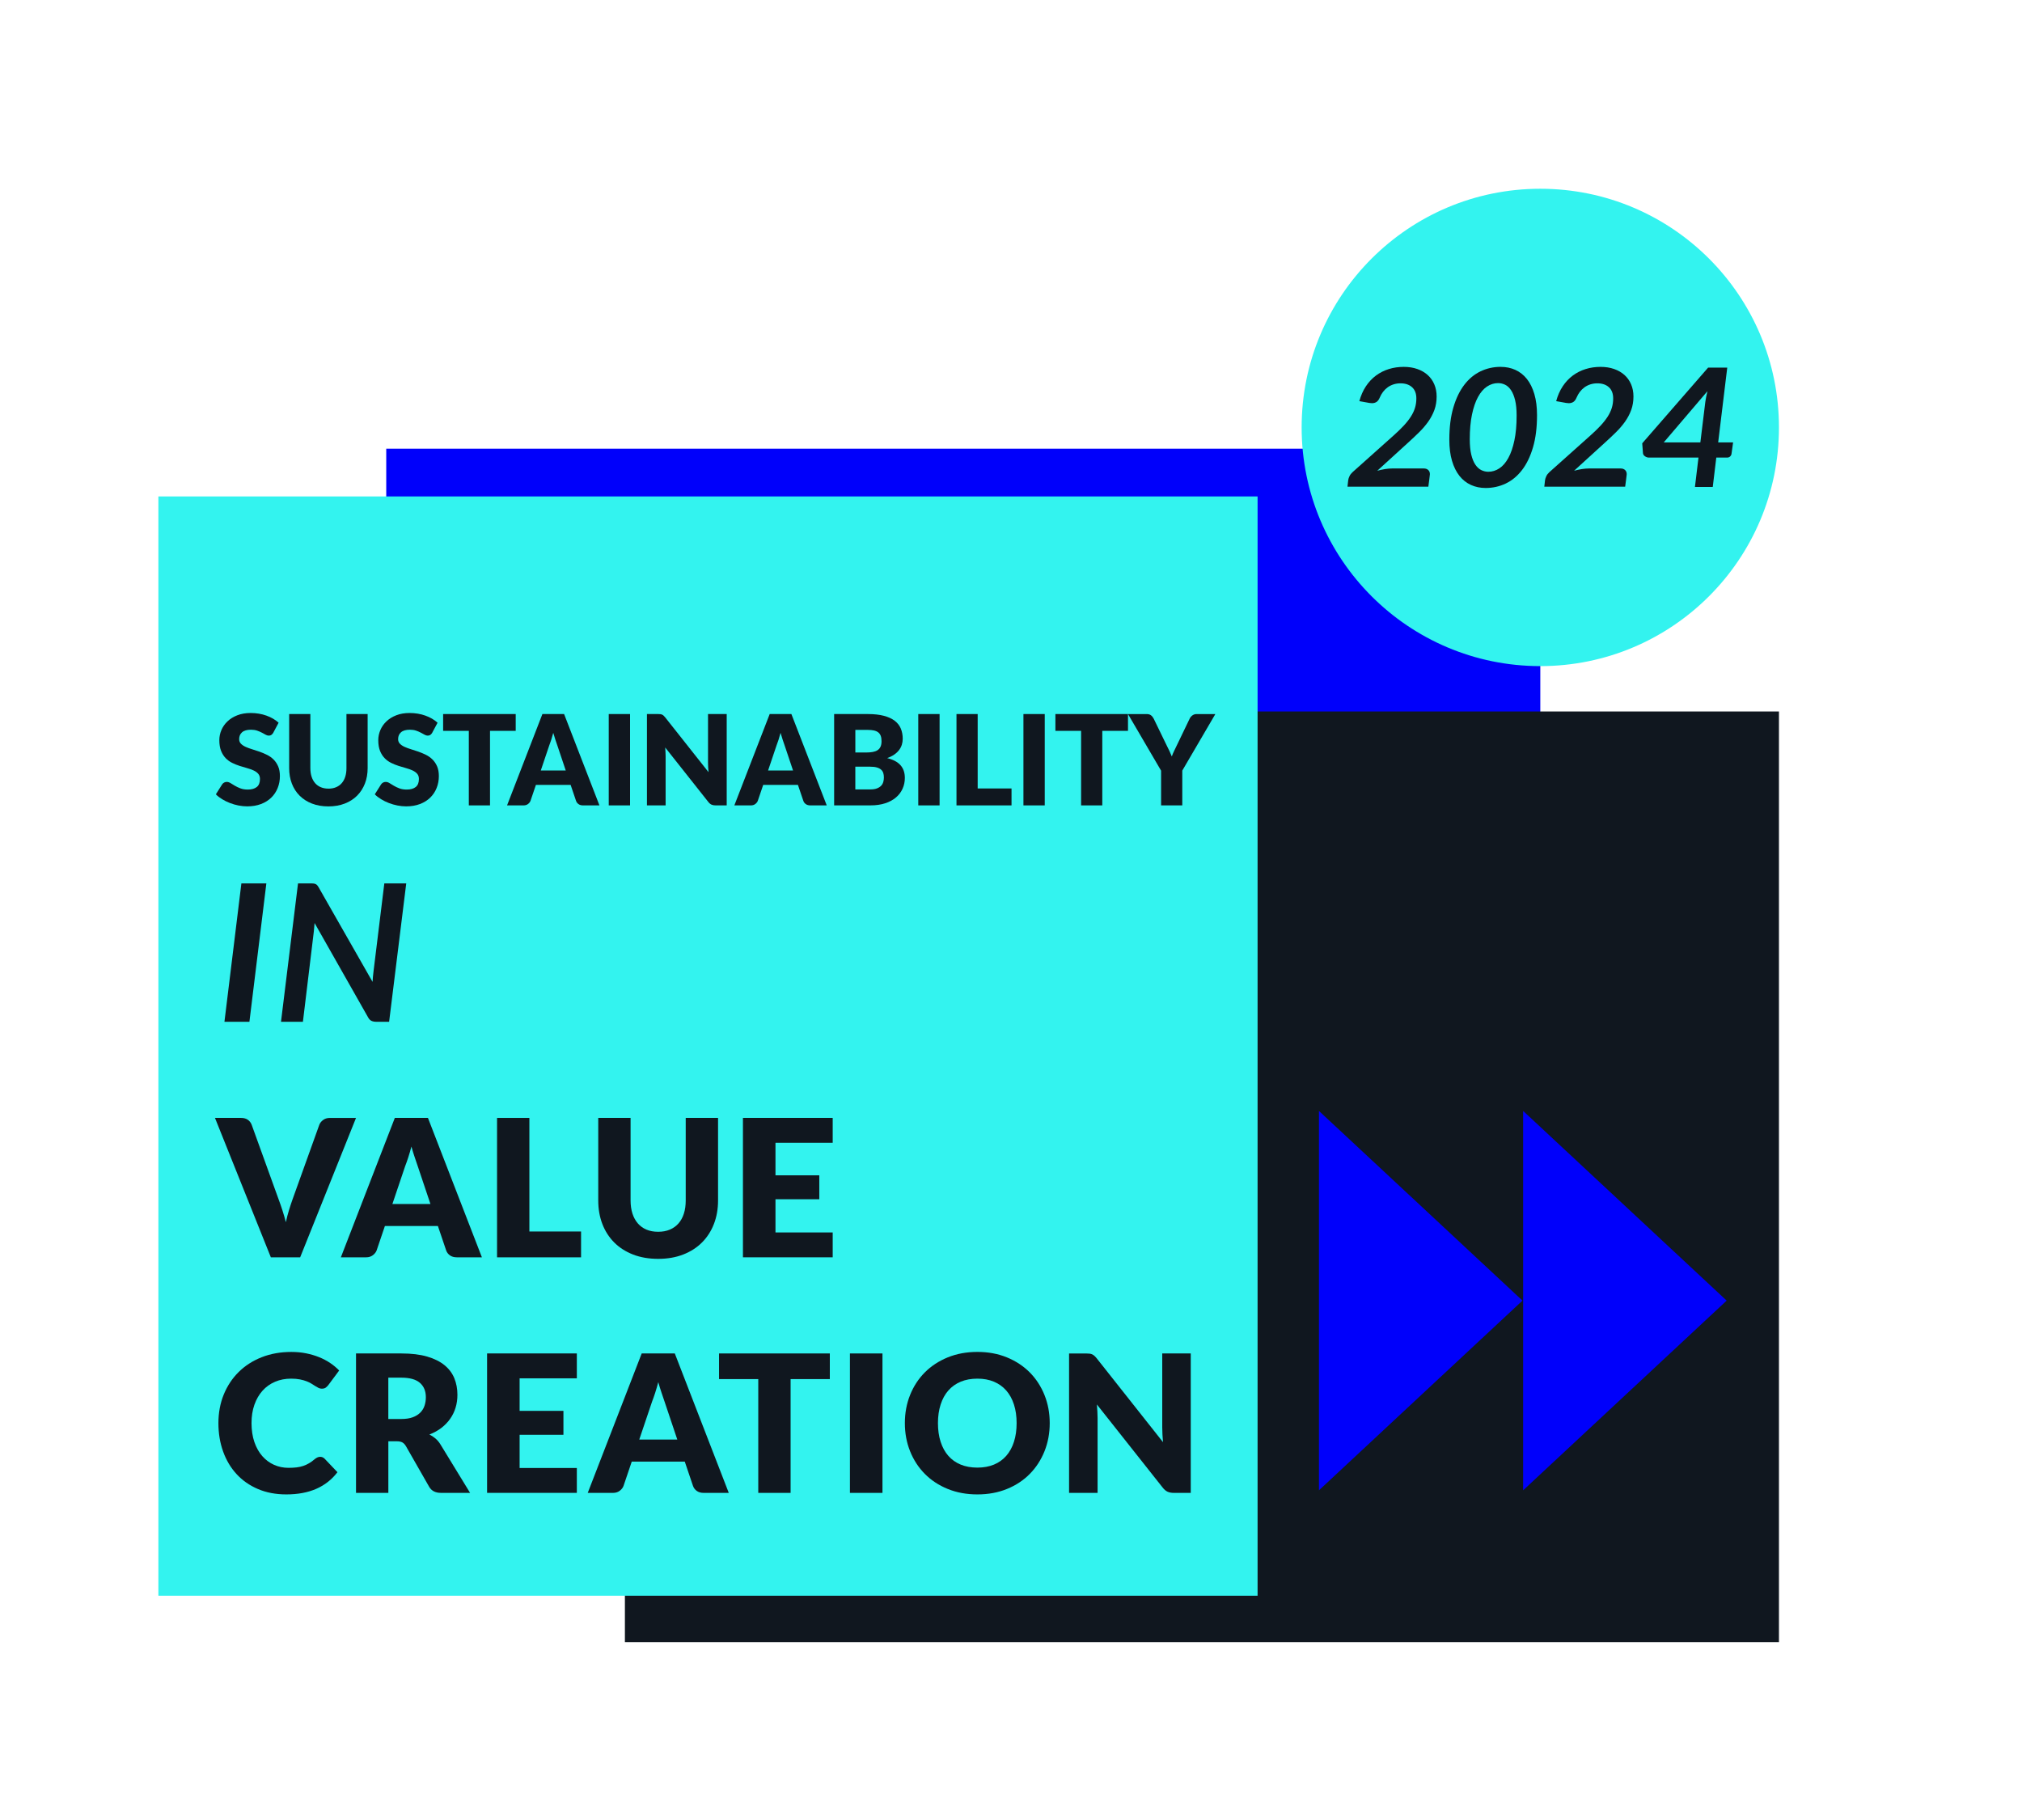 <?xml version="1.0" encoding="UTF-8" standalone="no"?>
<svg xmlns="http://www.w3.org/2000/svg" xmlns:xlink="http://www.w3.org/1999/xlink" xmlns:serif="http://www.serif.com/" width="100%" height="100%" viewBox="0 0 1000 900" version="1.1" xml:space="preserve" style="fill-rule:evenodd;clip-rule:evenodd;stroke-linejoin:round;stroke-miterlimit:2;">
    <g transform="matrix(1,0,0,1,-50,-100)">
        <rect x="241.02" y="321.88" width="570.75" height="197" style="fill:rgb(0,0,251);"></rect>
    </g>
    <g transform="matrix(1,0,0,1,-50,-100)">
        <circle cx="811.77" cy="311.37" r="118.03" style="fill:rgb(51,243,239);"></circle>
    </g>
    <g transform="matrix(1,0,0,1,-50,-100)">
        <rect x="359.05" y="451.83" width="570.75" height="460.25" style="fill:rgb(16,23,31);"></rect>
    </g>
    <g transform="matrix(1,0,0,1,-50,-100)">
        <rect x="128.33" y="345.49" width="543.62" height="543.62" style="fill:rgb(51,243,239);"></rect>
    </g>
    <g transform="matrix(1,0,0,1,-50,-100)">
        <path d="M185.21,462.28C184.9,462.78 184.58,463.15 184.23,463.4C183.88,463.65 183.45,463.77 182.91,463.77C182.44,463.77 181.92,463.62 181.38,463.32C180.83,463.02 180.21,462.68 179.52,462.31C178.83,461.94 178.04,461.6 177.15,461.3C176.26,461 175.25,460.85 174.11,460.85C172.15,460.85 170.68,461.27 169.72,462.11C168.76,462.95 168.28,464.08 168.28,465.5C168.28,466.41 168.57,467.16 169.15,467.76C169.73,468.36 170.49,468.88 171.43,469.31C172.37,469.74 173.45,470.14 174.65,470.5C175.86,470.86 177.09,471.27 178.35,471.71C179.61,472.15 180.85,472.68 182.06,473.28C183.27,473.88 184.34,474.64 185.28,475.57C186.22,476.5 186.98,477.63 187.56,478.96C188.14,480.29 188.43,481.9 188.43,483.78C188.43,485.87 188.07,487.82 187.34,489.64C186.62,491.46 185.57,493.05 184.19,494.4C182.81,495.75 181.12,496.82 179.11,497.59C177.1,498.36 174.81,498.75 172.24,498.75C170.84,498.75 169.4,498.6 167.95,498.32C166.5,498.04 165.08,497.62 163.72,497.1C162.35,496.57 161.07,495.95 159.88,495.22C158.68,494.5 157.64,493.69 156.75,492.8L159.85,487.9C160.08,487.53 160.4,487.23 160.81,487C161.22,486.77 161.67,486.66 162.14,486.66C162.76,486.66 163.39,486.86 164.02,487.25C164.65,487.64 165.36,488.08 166.16,488.55C166.95,489.03 167.87,489.46 168.9,489.85C169.93,490.24 171.15,490.44 172.56,490.44C174.46,490.44 175.94,490.02 176.99,489.18C178.04,488.34 178.57,487.02 178.57,485.2C178.57,484.15 178.28,483.29 177.7,482.63C177.12,481.97 176.36,481.42 175.42,480.99C174.48,480.56 173.41,480.17 172.21,479.84C171.01,479.51 169.78,479.14 168.52,478.74C167.26,478.34 166.03,477.84 164.83,477.25C163.63,476.66 162.56,475.89 161.62,474.92C160.68,473.96 159.92,472.76 159.34,471.32C158.76,469.88 158.47,468.11 158.47,466C158.47,464.31 158.81,462.65 159.49,461.04C160.17,459.43 161.17,457.99 162.5,456.73C163.82,455.47 165.44,454.46 167.37,453.71C169.29,452.96 171.49,452.58 173.97,452.58C175.35,452.58 176.7,452.69 178.02,452.91C179.33,453.13 180.58,453.45 181.75,453.87C182.93,454.29 184.03,454.8 185.05,455.39C186.07,455.98 186.99,456.65 187.79,457.39L185.19,462.26L185.21,462.28Z" style="fill:rgb(16,23,31);fill-rule:nonzero;"></path>
    </g>
    <g transform="matrix(1,0,0,1,-50,-100)">
        <path d="M212.42,489.99C213.83,489.99 215.08,489.76 216.19,489.29C217.3,488.83 218.23,488.16 218.99,487.29C219.76,486.42 220.34,485.36 220.74,484.11C221.14,482.86 221.34,481.44 221.34,479.85L221.34,453.1L231.82,453.1L231.82,479.85C231.82,482.62 231.37,485.16 230.47,487.48C229.57,489.79 228.28,491.79 226.61,493.46C224.94,495.13 222.9,496.44 220.5,497.37C218.1,498.3 215.4,498.77 212.41,498.77C209.42,498.77 206.69,498.3 204.29,497.37C201.89,496.44 199.86,495.14 198.18,493.46C196.51,491.79 195.22,489.79 194.34,487.48C193.45,485.17 193.01,482.62 193.01,479.85L193.01,453.1L203.49,453.1L203.49,479.82C203.49,481.41 203.69,482.83 204.1,484.08C204.5,485.33 205.09,486.39 205.85,487.27C206.62,488.15 207.55,488.82 208.66,489.28C209.77,489.75 211.02,489.98 212.43,489.98L212.42,489.99Z" style="fill:rgb(16,23,31);fill-rule:nonzero;"></path>
    </g>
    <g transform="matrix(1,0,0,1,-50,-100)">
        <path d="M263.82,462.28C263.51,462.78 263.19,463.15 262.84,463.4C262.49,463.65 262.06,463.77 261.52,463.77C261.05,463.77 260.53,463.62 259.99,463.32C259.44,463.02 258.82,462.68 258.13,462.31C257.44,461.94 256.65,461.6 255.76,461.3C254.87,461 253.86,460.85 252.72,460.85C250.76,460.85 249.29,461.27 248.33,462.11C247.37,462.95 246.89,464.08 246.89,465.5C246.89,466.41 247.18,467.16 247.76,467.76C248.34,468.36 249.1,468.88 250.04,469.31C250.98,469.74 252.06,470.14 253.26,470.5C254.47,470.86 255.7,471.27 256.96,471.71C258.22,472.15 259.46,472.68 260.67,473.28C261.88,473.88 262.95,474.64 263.89,475.57C264.83,476.5 265.59,477.63 266.17,478.96C266.75,480.29 267.04,481.9 267.04,483.78C267.04,485.87 266.68,487.82 265.95,489.64C265.23,491.46 264.18,493.05 262.8,494.4C261.42,495.75 259.73,496.82 257.72,497.59C255.71,498.36 253.42,498.75 250.85,498.75C249.45,498.75 248.01,498.6 246.56,498.32C245.11,498.04 243.69,497.62 242.33,497.1C240.96,496.57 239.68,495.95 238.49,495.22C237.29,494.5 236.25,493.69 235.36,492.8L238.46,487.9C238.69,487.53 239.01,487.23 239.42,487C239.83,486.77 240.28,486.66 240.75,486.66C241.37,486.66 242,486.86 242.63,487.25C243.26,487.64 243.97,488.08 244.77,488.55C245.56,489.03 246.48,489.46 247.51,489.85C248.54,490.24 249.76,490.44 251.17,490.44C253.07,490.44 254.55,490.02 255.6,489.18C256.65,488.34 257.18,487.02 257.18,485.2C257.18,484.15 256.89,483.29 256.31,482.63C255.73,481.97 254.97,481.42 254.03,480.99C253.09,480.56 252.02,480.17 250.82,479.84C249.62,479.51 248.39,479.14 247.13,478.74C245.87,478.34 244.64,477.84 243.44,477.25C242.24,476.66 241.17,475.89 240.23,474.92C239.29,473.96 238.53,472.76 237.95,471.32C237.37,469.88 237.08,468.11 237.08,466C237.08,464.31 237.42,462.65 238.1,461.04C238.78,459.43 239.78,457.99 241.11,456.73C242.43,455.47 244.05,454.46 245.98,453.71C247.9,452.96 250.1,452.58 252.58,452.58C253.96,452.58 255.31,452.69 256.63,452.91C257.94,453.13 259.19,453.45 260.36,453.87C261.54,454.29 262.64,454.8 263.66,455.39C264.68,455.98 265.6,456.65 266.4,457.39L263.8,462.26L263.82,462.28Z" style="fill:rgb(16,23,31);fill-rule:nonzero;"></path>
    </g>
    <g transform="matrix(1,0,0,1,-50,-100)">
        <path d="M305.05,453.1L305.05,461.41L292.34,461.41L292.34,498.27L281.86,498.27L281.86,461.41L269.15,461.41L269.15,453.1L305.05,453.1Z" style="fill:rgb(16,23,31);fill-rule:nonzero;"></path>
    </g>
    <g transform="matrix(1,0,0,1,-50,-100)">
        <path d="M346.47,498.27L338.35,498.27C337.44,498.27 336.69,498.06 336.1,497.63C335.51,497.21 335.1,496.66 334.88,496L332.21,488.13L315.04,488.13L312.37,496C312.16,496.58 311.76,497.1 311.16,497.57C310.56,498.03 309.83,498.27 308.96,498.27L300.77,498.27L318.25,453.1L328.98,453.1L346.46,498.27L346.47,498.27ZM317.45,481L329.79,481L325.64,468.63C325.37,467.84 325.06,466.92 324.69,465.86C324.33,464.8 323.97,463.64 323.62,462.4C323.29,463.66 322.95,464.83 322.6,465.9C322.25,466.97 321.92,467.9 321.61,468.69L317.46,481L317.45,481Z" style="fill:rgb(16,23,31);fill-rule:nonzero;"></path>
    </g>
    <g transform="matrix(1,0,0,1,-50,-100)">
        <rect x="351.06" y="453.1" width="10.54" height="45.17" style="fill:rgb(16,23,31);fill-rule:nonzero;"></rect>
    </g>
    <g transform="matrix(1,0,0,1,-50,-100)">
        <path d="M376.63,453.17C376.94,453.21 377.22,453.29 377.47,453.4C377.72,453.51 377.95,453.67 378.18,453.88C378.41,454.09 378.66,454.37 378.96,454.72L400.41,481.84C400.33,480.97 400.27,480.13 400.22,479.31C400.18,478.49 400.16,477.72 400.16,477L400.16,453.1L409.4,453.1L409.4,498.27L403.94,498.27C403.13,498.27 402.45,498.15 401.89,497.9C401.33,497.65 400.79,497.2 400.28,496.54L378.98,469.63C379.04,470.42 379.09,471.19 379.13,471.94C379.17,472.69 379.19,473.4 379.19,474.06L379.19,498.27L369.95,498.27L369.95,453.1L375.47,453.1C375.93,453.1 376.31,453.12 376.62,453.16L376.63,453.17Z" style="fill:rgb(16,23,31);fill-rule:nonzero;"></path>
    </g>
    <g transform="matrix(1,0,0,1,-50,-100)">
        <path d="M458.88,498.27L450.76,498.27C449.85,498.27 449.1,498.06 448.51,497.63C447.92,497.21 447.51,496.66 447.29,496L444.62,488.13L427.45,488.13L424.78,496C424.57,496.58 424.17,497.1 423.57,497.57C422.97,498.03 422.24,498.27 421.37,498.27L413.18,498.27L430.66,453.1L441.39,453.1L458.87,498.27L458.88,498.27ZM429.86,481L442.2,481L438.05,468.63C437.78,467.84 437.47,466.92 437.1,465.86C436.74,464.8 436.38,463.64 436.03,462.4C435.7,463.66 435.36,464.83 435.01,465.9C434.66,466.97 434.33,467.9 434.02,468.69L429.87,481L429.86,481Z" style="fill:rgb(16,23,31);fill-rule:nonzero;"></path>
    </g>
    <g transform="matrix(1,0,0,1,-50,-100)">
        <path d="M462.53,498.27L462.53,453.1L479.15,453.1C482.27,453.1 484.93,453.39 487.12,453.97C489.31,454.55 491.1,455.37 492.48,456.42C493.86,457.47 494.87,458.76 495.5,460.26C496.13,461.77 496.45,463.45 496.45,465.31C496.45,466.32 496.31,467.3 496.02,468.24C495.73,469.18 495.28,470.06 494.65,470.89C494.03,471.72 493.23,472.47 492.26,473.14C491.29,473.81 490.12,474.4 488.76,474.89C491.73,475.61 493.94,476.79 495.36,478.41C496.79,480.03 497.5,482.11 497.5,484.66C497.5,486.58 497.13,488.37 496.38,490.02C495.64,491.67 494.55,493.12 493.11,494.34C491.67,495.57 489.9,496.53 487.79,497.22C485.68,497.91 483.27,498.26 480.57,498.26L462.53,498.26L462.53,498.27ZM473.01,472.11L478.47,472.11C479.63,472.11 480.67,472.03 481.6,471.86C482.53,471.69 483.32,471.41 483.97,470.99C484.62,470.58 485.12,470.01 485.46,469.28C485.8,468.56 485.97,467.65 485.97,466.55C485.97,465.45 485.84,464.58 485.57,463.87C485.3,463.16 484.89,462.58 484.33,462.15C483.77,461.72 483.06,461.41 482.21,461.22C481.35,461.03 480.33,460.94 479.16,460.94L473.02,460.94L473.02,472.1L473.01,472.11ZM473.01,479.12L473.01,490.37L480.39,490.37C481.77,490.37 482.91,490.19 483.78,489.84C484.66,489.49 485.35,489.03 485.84,488.48C486.33,487.93 486.68,487.29 486.86,486.59C487.05,485.89 487.14,485.17 487.14,484.45C487.14,483.62 487.03,482.88 486.82,482.22C486.6,481.56 486.23,481 485.7,480.55C485.17,480.1 484.48,479.74 483.61,479.5C482.74,479.25 481.65,479.13 480.32,479.13L473.01,479.13L473.01,479.12Z" style="fill:rgb(16,23,31);fill-rule:nonzero;"></path>
    </g>
    <g transform="matrix(1,0,0,1,-50,-100)">
        <rect x="504.14" y="453.1" width="10.54" height="45.17" style="fill:rgb(16,23,31);fill-rule:nonzero;"></rect>
    </g>
    <g transform="matrix(1,0,0,1,-50,-100)">
        <path d="M533.52,489.9L550.26,489.9L550.26,498.27L523.04,498.27L523.04,453.1L533.52,453.1L533.52,489.9Z" style="fill:rgb(16,23,31);fill-rule:nonzero;"></path>
    </g>
    <g transform="matrix(1,0,0,1,-50,-100)">
        <rect x="556.15" y="453.1" width="10.54" height="45.17" style="fill:rgb(16,23,31);fill-rule:nonzero;"></rect>
    </g>
    <g transform="matrix(1,0,0,1,-50,-100)">
        <path d="M607.86,453.1L607.86,461.41L595.15,461.41L595.15,498.27L584.67,498.27L584.67,461.41L571.96,461.41L571.96,453.1L607.86,453.1Z" style="fill:rgb(16,23,31);fill-rule:nonzero;"></path>
    </g>
    <g transform="matrix(1,0,0,1,-50,-100)">
        <path d="M634.71,481.1L634.71,498.27L624.23,498.27L624.23,481.1L607.86,453.11L617.1,453.11C618.01,453.11 618.73,453.32 619.27,453.75C619.81,454.17 620.24,454.72 620.57,455.38L626.95,468.52C627.47,469.57 627.94,470.55 628.38,471.43C628.81,472.32 629.19,473.2 629.53,474.07C629.84,473.18 630.21,472.29 630.65,471.4C631.08,470.51 631.55,469.55 632.04,468.52L638.36,455.38C638.48,455.11 638.65,454.84 638.87,454.57C639.09,454.3 639.33,454.06 639.61,453.84C639.89,453.62 640.21,453.45 640.57,453.31C640.93,453.17 641.33,453.11 641.76,453.11L651.06,453.11L634.69,481.1L634.71,481.1Z" style="fill:rgb(16,23,31);fill-rule:nonzero;"></path>
    </g>
    <g transform="matrix(1,0,0,1,-50,-100)">
        <path d="M173.35,605.27L161,605.27L169.38,536.84L181.73,536.84L173.35,605.27Z" style="fill:rgb(16,23,31);fill-rule:nonzero;"></path>
    </g>
    <g transform="matrix(1,0,0,1,-50,-100)">
        <path d="M205.17,536.92C205.53,536.97 205.86,537.06 206.14,537.2C206.43,537.34 206.68,537.54 206.9,537.79C207.12,538.04 207.36,538.39 207.61,538.83L234.25,585.54C234.31,584.63 234.38,583.73 234.46,582.87C234.54,582 234.63,581.19 234.72,580.43L240.07,536.85L250.91,536.85L242.44,605.28L236.15,605.28C235.2,605.28 234.4,605.13 233.74,604.83C233.08,604.53 232.53,603.97 232.08,603.15L205.58,556.44C205.52,557.2 205.46,557.93 205.39,558.64C205.33,559.35 205.26,560.02 205.2,560.65L199.81,605.27L188.97,605.27L197.39,536.84L203.83,536.84C204.37,536.84 204.82,536.86 205.18,536.91L205.17,536.92Z" style="fill:rgb(16,23,31);fill-rule:nonzero;"></path>
    </g>
    <g transform="matrix(1,0,0,1,-50,-100)">
        <path d="M156.32,652.81L169.19,652.81C170.58,652.81 171.71,653.13 172.6,653.76C173.48,654.39 174.11,655.23 174.49,656.27L187.83,693.18C188.43,694.79 189.04,696.54 189.65,698.43C190.27,700.32 190.84,702.31 191.38,704.39C191.82,702.31 192.33,700.32 192.92,698.43C193.5,696.54 194.08,694.79 194.65,693.18L207.9,656.27C208.22,655.39 208.83,654.59 209.75,653.88C210.67,653.17 211.79,652.82 213.11,652.82L226.07,652.82L198.44,721.77L183.96,721.77L156.32,652.82L156.32,652.81Z" style="fill:rgb(16,23,31);fill-rule:nonzero;"></path>
    </g>
    <g transform="matrix(1,0,0,1,-50,-100)">
        <path d="M288.34,721.75L275.94,721.75C274.55,721.75 273.41,721.43 272.51,720.78C271.61,720.13 270.99,719.31 270.64,718.3L266.57,706.28L240.35,706.28L236.28,718.3C235.96,719.18 235.35,719.98 234.43,720.69C233.51,721.4 232.39,721.75 231.07,721.75L218.58,721.75L245.27,652.8L261.64,652.8L288.33,721.75L288.34,721.75ZM244.05,695.39L262.88,695.39L256.54,676.51C256.13,675.31 255.65,673.9 255.1,672.27C254.55,670.65 254,668.89 253.47,666.99C252.96,668.91 252.44,670.7 251.91,672.34C251.38,673.98 250.87,675.4 250.4,676.6L244.06,695.39L244.05,695.39Z" style="fill:rgb(16,23,31);fill-rule:nonzero;"></path>
    </g>
    <g transform="matrix(1,0,0,1,-50,-100)">
        <path d="M311.81,708.98L337.37,708.98L337.37,721.76L295.82,721.76L295.82,652.81L311.81,652.81L311.81,708.98Z" style="fill:rgb(16,23,31);fill-rule:nonzero;"></path>
    </g>
    <g transform="matrix(1,0,0,1,-50,-100)">
        <path d="M375.51,709.12C377.65,709.12 379.57,708.77 381.26,708.06C382.95,707.35 384.38,706.33 385.54,705.01C386.71,703.68 387.6,702.07 388.21,700.16C388.83,698.25 389.13,696.08 389.13,693.65L389.13,652.81L405.12,652.81L405.12,693.65C405.12,697.88 404.43,701.76 403.06,705.29C401.69,708.82 399.72,711.87 397.17,714.42C394.62,716.97 391.51,718.96 387.85,720.38C384.19,721.8 380.07,722.51 375.5,722.51C370.93,722.51 366.76,721.8 363.1,720.38C359.44,718.96 356.33,716.97 353.78,714.42C351.23,711.86 349.27,708.82 347.91,705.29C346.55,701.76 345.87,697.88 345.87,693.65L345.87,652.81L361.86,652.81L361.86,693.6C361.86,696.03 362.17,698.2 362.78,700.11C363.4,702.02 364.29,703.64 365.45,704.98C366.62,706.32 368.04,707.35 369.73,708.06C371.42,708.77 373.34,709.12 375.48,709.12L375.51,709.12Z" style="fill:rgb(16,23,31);fill-rule:nonzero;"></path>
    </g>
    <g transform="matrix(1,0,0,1,-50,-100)">
        <path d="M461.82,652.8L461.82,665.11L433.52,665.11L433.52,681.2L455.19,681.2L455.19,693.03L433.52,693.03L433.52,709.45L461.82,709.45L461.82,721.75L417.43,721.75L417.43,652.8L461.82,652.8Z" style="fill:rgb(16,23,31);fill-rule:nonzero;"></path>
    </g>
    <g transform="matrix(1,0,0,1,-50,-100)">
        <path d="M208.32,820.4C208.7,820.4 209.08,820.47 209.46,820.61C209.84,820.75 210.2,821 210.55,821.34L216.89,828.01C214.11,831.64 210.63,834.38 206.45,836.22C202.27,838.06 197.33,838.99 191.62,838.99C186.38,838.99 181.69,838.1 177.54,836.32C173.39,834.54 169.87,832.08 166.99,828.94C164.1,825.8 161.89,822.08 160.34,817.77C158.79,813.46 158.02,808.79 158.02,803.74C158.02,798.69 158.9,793.87 160.67,789.57C162.44,785.26 164.91,781.55 168.08,778.43C171.25,775.31 175.04,772.88 179.46,771.14C183.88,769.41 188.75,768.54 194.08,768.54C196.67,768.54 199.1,768.77 201.39,769.23C203.68,769.69 205.81,770.32 207.8,771.12C209.79,771.92 211.62,772.89 213.29,774.01C214.96,775.13 216.44,776.37 217.74,777.72L212.35,784.96C212,785.4 211.59,785.8 211.12,786.17C210.65,786.53 209.98,786.71 209.13,786.71C208.56,786.71 208.03,786.58 207.52,786.33C207.01,786.08 206.48,785.77 205.91,785.41C205.34,785.05 204.72,784.65 204.04,784.23C203.36,783.8 202.56,783.41 201.63,783.05C200.7,782.69 199.61,782.38 198.36,782.13C197.11,781.88 195.65,781.75 193.98,781.75C191.08,781.75 188.43,782.26 186.03,783.29C183.63,784.32 181.57,785.78 179.85,787.69C178.13,789.6 176.79,791.91 175.83,794.62C174.87,797.33 174.39,800.38 174.39,803.75C174.39,807.12 174.87,810.42 175.83,813.17C176.79,815.91 178.1,818.23 179.76,820.1C181.42,821.97 183.35,823.4 185.56,824.38C187.77,825.36 190.13,825.85 192.66,825.85C194.11,825.85 195.44,825.78 196.63,825.64C197.83,825.5 198.94,825.25 199.97,824.91C201,824.56 201.97,824.11 202.9,823.56C203.83,823.01 204.77,822.32 205.72,821.5C206.1,821.19 206.51,820.92 206.95,820.72C207.39,820.51 207.85,820.41 208.32,820.41L208.32,820.4Z" style="fill:rgb(16,23,31);fill-rule:nonzero;"></path>
    </g>
    <g transform="matrix(1,0,0,1,-50,-100)">
        <path d="M242.06,812.73L242.06,838.24L226.07,838.24L226.07,769.29L248.5,769.29C253.48,769.29 257.73,769.8 261.25,770.83C264.77,771.86 267.64,773.28 269.86,775.11C272.08,776.94 273.7,779.1 274.71,781.59C275.72,784.08 276.22,786.8 276.22,789.73C276.22,791.97 275.92,794.08 275.32,796.07C274.72,798.06 273.83,799.9 272.65,801.58C271.47,803.27 270.02,804.77 268.3,806.1C266.58,807.42 264.6,808.51 262.36,809.36C263.43,809.9 264.43,810.56 265.37,811.35C266.3,812.14 267.11,813.1 267.81,814.24L282.48,838.23L268,838.23C265.32,838.23 263.39,837.22 262.23,835.2L250.78,815.18C250.27,814.3 249.68,813.67 249,813.29C248.32,812.91 247.37,812.72 246.14,812.72L242.07,812.72L242.06,812.73ZM242.05,801.7L248.5,801.7C250.68,801.7 252.53,801.42 254.06,800.87C255.59,800.32 256.84,799.55 257.82,798.58C258.8,797.6 259.51,796.46 259.95,795.15C260.39,793.84 260.61,792.43 260.61,790.91C260.61,787.88 259.62,785.52 257.65,783.81C255.68,782.11 252.63,781.26 248.49,781.26L242.05,781.26L242.05,801.7Z" style="fill:rgb(16,23,31);fill-rule:nonzero;"></path>
    </g>
    <g transform="matrix(1,0,0,1,-50,-100)">
        <path d="M335.28,769.28L335.28,781.59L306.98,781.59L306.98,797.68L328.65,797.68L328.65,809.51L306.98,809.51L306.98,825.93L335.28,825.93L335.28,838.23L290.89,838.23L290.89,769.28L335.28,769.28Z" style="fill:rgb(16,23,31);fill-rule:nonzero;"></path>
    </g>
    <g transform="matrix(1,0,0,1,-50,-100)">
        <path d="M410.43,838.24L398.03,838.24C396.64,838.24 395.5,837.92 394.6,837.27C393.7,836.62 393.08,835.8 392.73,834.79L388.66,822.77L362.44,822.77L358.37,834.79C358.05,835.67 357.44,836.47 356.52,837.18C355.6,837.89 354.48,838.24 353.16,838.24L340.67,838.24L367.36,769.29L383.73,769.29L410.42,838.24L410.43,838.24ZM366.14,811.88L384.97,811.88L378.63,793C378.22,791.8 377.74,790.39 377.19,788.76C376.64,787.14 376.09,785.38 375.56,783.48C375.05,785.4 374.53,787.19 374,788.83C373.47,790.47 372.96,791.89 372.49,793.09L366.15,811.88L366.14,811.88Z" style="fill:rgb(16,23,31);fill-rule:nonzero;"></path>
    </g>
    <g transform="matrix(1,0,0,1,-50,-100)">
        <path d="M460.4,769.29L460.4,781.97L441,781.97L441,838.24L425.01,838.24L425.01,781.97L405.61,781.97L405.61,769.29L460.41,769.29L460.4,769.29Z" style="fill:rgb(16,23,31);fill-rule:nonzero;"></path>
    </g>
    <g transform="matrix(1,0,0,1,-50,-100)">
        <rect x="470.34" y="769.29" width="16.09" height="68.95" style="fill:rgb(16,23,31);fill-rule:nonzero;"></rect>
    </g>
    <g transform="matrix(1,0,0,1,-50,-100)">
        <path d="M569.15,803.74C569.15,808.72 568.29,813.36 566.57,817.65C564.85,821.94 562.43,825.67 559.31,828.84C556.19,832.01 552.43,834.5 548.02,836.29C543.62,838.09 538.74,838.99 533.38,838.99C528.02,838.99 523.13,838.09 518.71,836.29C514.29,834.49 510.51,832.01 507.38,828.84C504.24,825.67 501.81,821.94 500.09,817.65C498.37,813.36 497.51,808.72 497.51,803.74C497.51,798.76 498.37,794.12 500.09,789.83C501.81,785.54 504.24,781.82 507.38,778.66C510.52,775.51 514.3,773.03 518.71,771.23C523.13,769.43 528.01,768.53 533.38,768.53C538.75,768.53 543.62,769.44 548.02,771.25C552.42,773.06 556.18,775.55 559.31,778.7C562.43,781.86 564.85,785.58 566.57,789.87C568.29,794.16 569.15,798.78 569.15,803.74ZM552.78,803.74C552.78,800.33 552.34,797.26 551.46,794.54C550.58,791.81 549.31,789.5 547.65,787.61C545.99,785.72 543.97,784.27 541.57,783.26C539.17,782.25 536.44,781.75 533.38,781.75C530.32,781.75 527.53,782.25 525.12,783.26C522.71,784.27 520.67,785.72 519.01,787.61C517.35,789.5 516.08,791.81 515.2,794.54C514.32,797.27 513.87,800.34 513.87,803.74C513.87,807.14 514.31,810.26 515.2,812.99C516.08,815.72 517.35,818.03 519.01,819.92C520.67,821.81 522.7,823.26 525.12,824.25C527.53,825.24 530.28,825.74 533.38,825.74C536.48,825.74 539.17,825.24 541.57,824.25C543.97,823.26 545.99,821.81 547.65,819.92C549.31,818.03 550.58,815.72 551.46,812.99C552.34,810.26 552.78,807.18 552.78,803.74Z" style="fill:rgb(16,23,31);fill-rule:nonzero;"></path>
    </g>
    <g transform="matrix(1,0,0,1,-50,-100)">
        <path d="M588.88,769.39C589.35,769.45 589.78,769.57 590.16,769.74C590.54,769.91 590.9,770.16 591.25,770.47C591.6,770.79 591.99,771.21 592.43,771.75L625.18,813.16C625.05,811.83 624.96,810.55 624.9,809.3C624.84,808.05 624.8,806.88 624.8,805.77L624.8,769.29L638.9,769.29L638.9,838.24L630.57,838.24C629.34,838.24 628.3,838.05 627.45,837.67C626.6,837.29 625.78,836.6 624.99,835.59L592.48,794.52C592.58,795.72 592.65,796.89 592.72,798.05C592.78,799.2 592.82,800.28 592.82,801.29L592.82,838.25L578.72,838.25L578.72,769.3L587.14,769.3C587.83,769.3 588.42,769.33 588.89,769.39L588.88,769.39Z" style="fill:rgb(16,23,31);fill-rule:nonzero;"></path>
    </g>
    <g transform="matrix(1,0,0,1,-50,-100)">
        <path d="M744.24,281.42C746.7,281.42 748.93,281.77 750.93,282.47C752.93,283.17 754.64,284.16 756.06,285.43C757.48,286.7 758.57,288.24 759.34,290.05C760.11,291.86 760.5,293.86 760.5,296.05C760.5,298.48 760.13,300.71 759.39,302.74C758.64,304.77 757.63,306.69 756.35,308.5C755.07,310.31 753.56,312.07 751.83,313.77C750.1,315.47 748.25,317.22 746.27,319L731.14,332.79C732.44,332.44 733.72,332.16 734.97,331.96C736.23,331.76 737.41,331.66 738.52,331.66L754.13,331.66C755.08,331.66 755.82,331.92 756.36,332.43C756.9,332.94 757.17,333.62 757.17,334.46C757.17,334.52 757.17,334.59 757.15,334.69C757.14,334.78 757.11,335.03 757.07,335.42C757.03,335.81 756.95,336.42 756.85,337.24C756.74,338.06 756.59,339.21 756.4,340.67L716.41,340.67L716.77,337.47C716.85,336.85 717.07,336.17 717.42,335.44C717.77,334.71 718.29,334.05 718.96,333.45L739.07,315.48C741.02,313.75 742.7,312.13 744.12,310.61C745.54,309.1 746.72,307.61 747.67,306.15C748.62,304.69 749.32,303.22 749.78,301.75C750.24,300.28 750.47,298.7 750.47,297.02C750.47,294.61 749.77,292.77 748.36,291.49C746.95,290.21 745.05,289.56 742.64,289.56C741.42,289.56 740.28,289.73 739.21,290.07C738.14,290.41 737.18,290.89 736.31,291.51C735.45,292.13 734.68,292.88 734.02,293.74C733.36,294.61 732.81,295.55 732.38,296.58C731.97,297.58 731.45,298.3 730.82,298.73C730.18,299.16 729.42,299.38 728.53,299.38C728.15,299.38 727.72,299.34 727.23,299.26L722.28,298.37C723.04,295.59 724.12,293.13 725.53,291.01C726.94,288.89 728.6,287.12 730.52,285.7C732.44,284.28 734.56,283.21 736.89,282.49C739.21,281.77 741.66,281.42 744.23,281.42L744.24,281.42Z" style="fill:rgb(16,23,31);fill-rule:nonzero;"></path>
    </g>
    <g transform="matrix(1,0,0,1,-50,-100)">
        <path d="M792.18,281.42C794.83,281.42 797.26,281.92 799.46,282.92C801.66,283.92 803.56,285.42 805.14,287.4C806.72,289.38 807.95,291.88 808.83,294.86C809.71,297.85 810.15,301.33 810.15,305.3C810.15,311.38 809.49,316.68 808.16,321.2C806.83,325.72 805.02,329.47 802.72,332.45C800.42,335.44 797.73,337.66 794.65,339.12C791.57,340.58 788.27,341.31 784.75,341.31C782.1,341.31 779.67,340.81 777.47,339.81C775.27,338.81 773.37,337.32 771.79,335.33C770.21,333.34 768.98,330.85 768.1,327.87C767.22,324.88 766.78,321.4 766.78,317.43C766.78,311.35 767.44,306.05 768.77,301.53C770.09,297.01 771.91,293.26 774.2,290.27C776.49,287.28 779.19,285.06 782.27,283.6C785.35,282.14 788.65,281.41 792.16,281.41L792.18,281.42ZM786.06,333.29C788.01,333.29 789.83,332.72 791.54,331.59C793.25,330.46 794.72,328.74 795.98,326.44C797.24,324.14 798.23,321.26 798.96,317.78C799.69,314.31 800.06,310.22 800.06,305.51C800.06,302.48 799.81,299.94 799.31,297.89C798.81,295.84 798.13,294.18 797.28,292.92C796.43,291.66 795.45,290.77 794.34,290.24C793.23,289.71 792.08,289.45 790.89,289.45C788.94,289.45 787.12,290.02 785.41,291.15C783.71,292.29 782.23,294 780.97,296.3C779.71,298.6 778.72,301.49 777.99,304.96C777.26,308.44 776.89,312.52 776.89,317.23C776.89,320.26 777.14,322.8 777.64,324.85C778.14,326.91 778.82,328.56 779.67,329.8C780.52,331.05 781.5,331.94 782.61,332.48C783.72,333.02 784.87,333.29 786.06,333.29Z" style="fill:rgb(16,23,31);fill-rule:nonzero;"></path>
    </g>
    <g transform="matrix(1,0,0,1,-50,-100)">
        <path d="M841.58,281.42C844.04,281.42 846.27,281.77 848.27,282.47C850.27,283.17 851.98,284.16 853.4,285.43C854.82,286.7 855.91,288.24 856.68,290.05C857.45,291.86 857.84,293.86 857.84,296.05C857.84,298.48 857.47,300.71 856.73,302.74C855.98,304.77 854.97,306.69 853.69,308.5C852.41,310.31 850.9,312.07 849.17,313.77C847.44,315.47 845.59,317.22 843.61,319L828.48,332.79C829.78,332.44 831.06,332.16 832.31,331.96C833.57,331.76 834.75,331.66 835.86,331.66L851.47,331.66C852.42,331.66 853.16,331.92 853.7,332.43C854.24,332.94 854.51,333.62 854.51,334.46C854.51,334.52 854.51,334.59 854.49,334.69C854.48,334.78 854.45,335.03 854.41,335.42C854.37,335.81 854.29,336.42 854.19,337.24C854.08,338.06 853.93,339.21 853.74,340.67L813.75,340.67L814.11,337.47C814.19,336.85 814.41,336.17 814.76,335.44C815.11,334.71 815.63,334.05 816.3,333.45L836.41,315.48C838.36,313.75 840.04,312.13 841.46,310.61C842.88,309.1 844.06,307.61 845.01,306.15C845.96,304.69 846.66,303.22 847.12,301.75C847.58,300.28 847.81,298.7 847.81,297.02C847.81,294.61 847.11,292.77 845.7,291.49C844.29,290.21 842.39,289.56 839.98,289.56C838.76,289.56 837.62,289.73 836.55,290.07C835.48,290.41 834.52,290.89 833.65,291.51C832.79,292.13 832.02,292.88 831.36,293.74C830.7,294.61 830.15,295.55 829.72,296.58C829.31,297.58 828.79,298.3 828.16,298.73C827.52,299.16 826.76,299.38 825.87,299.38C825.49,299.38 825.06,299.34 824.57,299.26L819.62,298.37C820.38,295.59 821.46,293.13 822.87,291.01C824.28,288.89 825.94,287.12 827.86,285.7C829.78,284.28 831.9,283.21 834.23,282.49C836.55,281.77 839,281.42 841.57,281.42L841.58,281.42Z" style="fill:rgb(16,23,31);fill-rule:nonzero;"></path>
    </g>
    <g transform="matrix(1,0,0,1,-50,-100)">
        <path d="M899.74,318.77L907.12,318.77L906.35,324.32C906.3,324.84 906.07,325.29 905.68,325.69C905.29,326.08 904.76,326.28 904.11,326.28L898.81,326.28L897.06,340.8L888.25,340.8L890,326.28L865.53,326.28C864.85,326.28 864.2,326.08 863.59,325.67C862.98,325.26 862.63,324.76 862.55,324.16L862.18,319.22L894.77,281.78L904.23,281.78L899.74,318.77ZM893.38,298.74C893.6,297.16 893.95,295.4 894.44,293.44L872.82,318.77L890.93,318.77L893.38,298.74Z" style="fill:rgb(16,23,31);fill-rule:nonzero;"></path>
    </g>
    <g transform="matrix(1,0,0,1,-50,-100)">
        <path d="M702.3,836.97L702.3,649.36L802.96,743.16L702.3,836.97Z" style="fill:rgb(0,0,251);fill-rule:nonzero;"></path>
    </g>
    <g transform="matrix(1,0,0,1,-50,-100)">
        <path d="M803.28,836.97L803.28,649.36L903.94,743.16L803.28,836.97Z" style="fill:rgb(0,0,251);fill-rule:nonzero;"></path>
    </g>
</svg>
